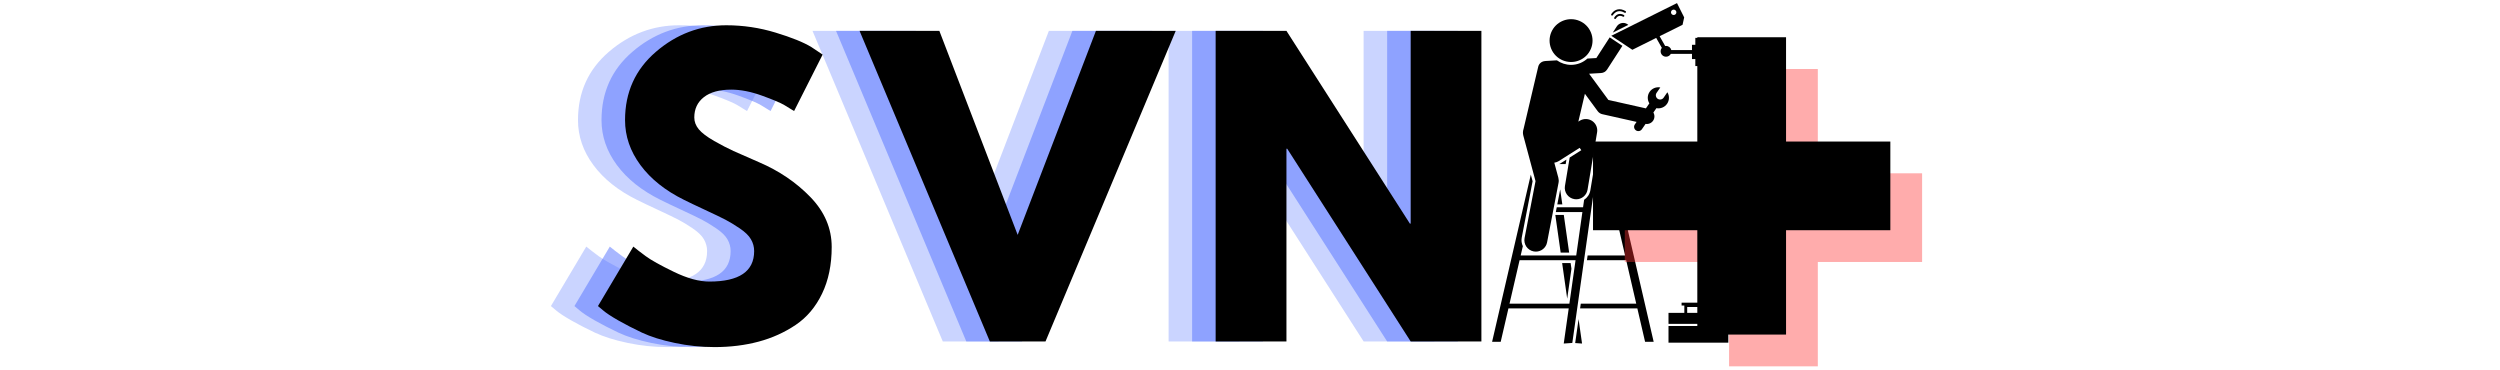 <svg xmlns="http://www.w3.org/2000/svg" xmlns:xlink="http://www.w3.org/1999/xlink" width="810" zoomAndPan="magnify" viewBox="0 0 607.5 90" height="120" preserveAspectRatio="xMidYMid meet" version="1.0"><defs><g/><clipPath id="7dfdbc5f5b"><path d="M 383 40 L 402 40 L 402 83.578 L 383 83.578 Z M 383 40 " clip-rule="nonzero"/></clipPath><clipPath id="d9ac69f1e3"><path d="M 382 77 L 385 77 L 385 83.578 L 382 83.578 Z M 382 77 " clip-rule="nonzero"/></clipPath><clipPath id="2114ccb391"><path d="M 362.582 38 L 393 38 L 393 83.578 L 362.582 83.578 Z M 362.582 38 " clip-rule="nonzero"/></clipPath><clipPath id="62923d5fb2"><path d="M 391 0.664 L 413 0.664 L 413 17 L 391 17 Z M 391 0.664 " clip-rule="nonzero"/></clipPath><clipPath id="9f1441b6d9"><path d="M 405 79 L 419.984 79 L 419.984 83.578 L 405 83.578 Z M 405 79 " clip-rule="nonzero"/></clipPath><clipPath id="5d2b70868f"><path d="M 405 73 L 419.984 73 L 419.984 79 L 405 79 Z M 405 73 " clip-rule="nonzero"/></clipPath><clipPath id="150bb4108a"><path d="M 394 16 L 468 16 L 468 89.961 L 394 89.961 Z M 394 16 " clip-rule="nonzero"/></clipPath></defs><g fill="#5271ff" fill-opacity="0.302"><g transform="translate(131.763, 82.968)"><g><path d="M 33.297 -76.828 C 37.379 -76.828 41.367 -76.234 45.266 -75.047 C 49.172 -73.859 52.07 -72.688 53.969 -71.531 L 56.703 -69.703 L 49.766 -55.984 C 49.211 -56.348 48.445 -56.816 47.469 -57.391 C 46.5 -57.973 44.672 -58.75 41.984 -59.719 C 39.297 -60.695 36.797 -61.188 34.484 -61.188 C 31.617 -61.188 29.406 -60.578 27.844 -59.359 C 26.289 -58.141 25.516 -56.492 25.516 -54.422 C 25.516 -53.391 25.879 -52.43 26.609 -51.547 C 27.348 -50.66 28.598 -49.711 30.359 -48.703 C 32.129 -47.703 33.688 -46.895 35.031 -46.281 C 36.375 -45.676 38.445 -44.766 41.25 -43.547 C 46.125 -41.461 50.285 -38.641 53.734 -35.078 C 57.18 -31.516 58.906 -27.473 58.906 -22.953 C 58.906 -18.629 58.125 -14.848 56.562 -11.609 C 55.008 -8.379 52.875 -5.848 50.156 -4.016 C 47.445 -2.191 44.445 -0.836 41.156 0.047 C 37.863 0.93 34.297 1.375 30.453 1.375 C 27.16 1.375 23.926 1.035 20.75 0.359 C 17.582 -0.305 14.93 -1.141 12.797 -2.141 C 10.672 -3.148 8.754 -4.141 7.047 -5.109 C 5.336 -6.086 4.086 -6.914 3.297 -7.594 L 2.109 -8.594 L 10.703 -23.047 C 11.43 -22.441 12.438 -21.664 13.719 -20.719 C 15 -19.77 17.27 -18.504 20.531 -16.922 C 23.789 -15.336 26.672 -14.547 29.172 -14.547 C 36.43 -14.547 40.062 -17.016 40.062 -21.953 C 40.062 -22.984 39.801 -23.941 39.281 -24.828 C 38.77 -25.711 37.859 -26.598 36.547 -27.484 C 35.234 -28.367 34.07 -29.07 33.062 -29.594 C 32.062 -30.113 30.414 -30.906 28.125 -31.969 C 25.844 -33.031 24.148 -33.836 23.047 -34.391 C 18.473 -36.648 14.938 -39.469 12.438 -42.844 C 9.938 -46.227 8.688 -49.875 8.688 -53.781 C 8.688 -60.551 11.188 -66.082 16.188 -70.375 C 21.188 -74.676 26.891 -76.828 33.297 -76.828 Z M 33.297 -76.828 "/></g></g></g><g fill="#5271ff" fill-opacity="0.302"><g transform="translate(200.001, 82.968)"><g><path d="M 29.094 0 L -2.562 -75.469 L 16.828 -75.469 L 35.859 -25.891 L 54.875 -75.469 L 74.266 -75.469 L 42.625 0 Z M 29.094 0 "/></g></g></g><g fill="#5271ff" fill-opacity="0.302"><g transform="translate(278.484, 82.968)"><g><path d="M 22.688 -46.828 L 22.688 0 L 5.484 0 L 5.484 -75.469 L 22.688 -75.469 L 52.688 -28.625 L 52.875 -28.625 L 52.875 -75.469 L 70.062 -75.469 L 70.062 0 L 52.875 0 L 22.875 -46.828 Z M 22.688 -46.828 "/></g></g></g><g fill="#5271ff" fill-opacity="0.502"><g transform="translate(137.48, 82.968)"><g><path d="M 33.297 -76.828 C 37.379 -76.828 41.367 -76.234 45.266 -75.047 C 49.172 -73.859 52.07 -72.688 53.969 -71.531 L 56.703 -69.703 L 49.766 -55.984 C 49.211 -56.348 48.445 -56.816 47.469 -57.391 C 46.5 -57.973 44.672 -58.75 41.984 -59.719 C 39.297 -60.695 36.797 -61.188 34.484 -61.188 C 31.617 -61.188 29.406 -60.578 27.844 -59.359 C 26.289 -58.141 25.516 -56.492 25.516 -54.422 C 25.516 -53.391 25.879 -52.43 26.609 -51.547 C 27.348 -50.66 28.598 -49.711 30.359 -48.703 C 32.129 -47.703 33.688 -46.895 35.031 -46.281 C 36.375 -45.676 38.445 -44.766 41.25 -43.547 C 46.125 -41.461 50.285 -38.641 53.734 -35.078 C 57.18 -31.516 58.906 -27.473 58.906 -22.953 C 58.906 -18.629 58.125 -14.848 56.562 -11.609 C 55.008 -8.379 52.875 -5.848 50.156 -4.016 C 47.445 -2.191 44.445 -0.836 41.156 0.047 C 37.863 0.93 34.297 1.375 30.453 1.375 C 27.16 1.375 23.926 1.035 20.75 0.359 C 17.582 -0.305 14.93 -1.141 12.797 -2.141 C 10.672 -3.148 8.754 -4.141 7.047 -5.109 C 5.336 -6.086 4.086 -6.914 3.297 -7.594 L 2.109 -8.594 L 10.703 -23.047 C 11.43 -22.441 12.438 -21.664 13.719 -20.719 C 15 -19.77 17.27 -18.504 20.531 -16.922 C 23.789 -15.336 26.672 -14.547 29.172 -14.547 C 36.43 -14.547 40.062 -17.016 40.062 -21.953 C 40.062 -22.984 39.801 -23.941 39.281 -24.828 C 38.77 -25.711 37.859 -26.598 36.547 -27.484 C 35.234 -28.367 34.07 -29.07 33.062 -29.594 C 32.062 -30.113 30.414 -30.906 28.125 -31.969 C 25.844 -33.031 24.148 -33.836 23.047 -34.391 C 18.473 -36.648 14.938 -39.469 12.438 -42.844 C 9.938 -46.227 8.688 -49.875 8.688 -53.781 C 8.688 -60.551 11.188 -66.082 16.188 -70.375 C 21.188 -74.676 26.891 -76.828 33.297 -76.828 Z M 33.297 -76.828 "/></g></g></g><g fill="#5271ff" fill-opacity="0.502"><g transform="translate(205.718, 82.968)"><g><path d="M 29.094 0 L -2.562 -75.469 L 16.828 -75.469 L 35.859 -25.891 L 54.875 -75.469 L 74.266 -75.469 L 42.625 0 Z M 29.094 0 "/></g></g></g><g fill="#5271ff" fill-opacity="0.502"><g transform="translate(284.201, 82.968)"><g><path d="M 22.688 -46.828 L 22.688 0 L 5.484 0 L 5.484 -75.469 L 22.688 -75.469 L 52.688 -28.625 L 52.875 -28.625 L 52.875 -75.469 L 70.062 -75.469 L 70.062 0 L 52.875 0 L 22.875 -46.828 Z M 22.688 -46.828 "/></g></g></g><g fill="#000000" fill-opacity="1"><g transform="translate(143.197, 82.968)"><g><path d="M 33.297 -76.828 C 37.379 -76.828 41.367 -76.234 45.266 -75.047 C 49.172 -73.859 52.07 -72.688 53.969 -71.531 L 56.703 -69.703 L 49.766 -55.984 C 49.211 -56.348 48.445 -56.816 47.469 -57.391 C 46.5 -57.973 44.672 -58.75 41.984 -59.719 C 39.297 -60.695 36.797 -61.188 34.484 -61.188 C 31.617 -61.188 29.406 -60.578 27.844 -59.359 C 26.289 -58.141 25.516 -56.492 25.516 -54.422 C 25.516 -53.391 25.879 -52.43 26.609 -51.547 C 27.348 -50.66 28.598 -49.711 30.359 -48.703 C 32.129 -47.703 33.688 -46.895 35.031 -46.281 C 36.375 -45.676 38.445 -44.766 41.25 -43.547 C 46.125 -41.461 50.285 -38.641 53.734 -35.078 C 57.18 -31.516 58.906 -27.473 58.906 -22.953 C 58.906 -18.629 58.125 -14.848 56.562 -11.609 C 55.008 -8.379 52.875 -5.848 50.156 -4.016 C 47.445 -2.191 44.445 -0.836 41.156 0.047 C 37.863 0.93 34.297 1.375 30.453 1.375 C 27.16 1.375 23.926 1.035 20.75 0.359 C 17.582 -0.305 14.93 -1.141 12.797 -2.141 C 10.672 -3.148 8.754 -4.141 7.047 -5.109 C 5.336 -6.086 4.086 -6.914 3.297 -7.594 L 2.109 -8.594 L 10.703 -23.047 C 11.43 -22.441 12.438 -21.664 13.719 -20.719 C 15 -19.77 17.27 -18.504 20.531 -16.922 C 23.789 -15.336 26.672 -14.547 29.172 -14.547 C 36.43 -14.547 40.062 -17.016 40.062 -21.953 C 40.062 -22.984 39.801 -23.941 39.281 -24.828 C 38.77 -25.711 37.859 -26.598 36.547 -27.484 C 35.234 -28.367 34.07 -29.07 33.062 -29.594 C 32.062 -30.113 30.414 -30.906 28.125 -31.969 C 25.844 -33.031 24.148 -33.836 23.047 -34.391 C 18.473 -36.648 14.938 -39.469 12.438 -42.844 C 9.938 -46.227 8.688 -49.875 8.688 -53.781 C 8.688 -60.551 11.188 -66.082 16.188 -70.375 C 21.188 -74.676 26.891 -76.828 33.297 -76.828 Z M 33.297 -76.828 "/></g></g></g><g fill="#000000" fill-opacity="1"><g transform="translate(211.435, 82.968)"><g><path d="M 29.094 0 L -2.562 -75.469 L 16.828 -75.469 L 35.859 -25.891 L 54.875 -75.469 L 74.266 -75.469 L 42.625 0 Z M 29.094 0 "/></g></g></g><g fill="#000000" fill-opacity="1"><g transform="translate(289.918, 82.968)"><g><path d="M 22.688 -46.828 L 22.688 0 L 5.484 0 L 5.484 -75.469 L 22.688 -75.469 L 52.688 -28.625 L 52.875 -28.625 L 52.875 -75.469 L 70.062 -75.469 L 70.062 0 L 52.875 0 L 22.875 -46.828 Z M 22.688 -46.828 "/></g></g></g><path fill="#000000" d="M 395.441 5.867 C 394.582 5.312 393.434 5.559 392.879 6.418 L 391.906 7.926 L 395.68 6.047 C 395.605 5.98 395.527 5.922 395.441 5.867 Z M 395.441 5.867 " fill-opacity="1" fill-rule="nonzero"/><g clip-path="url(#7dfdbc5f5b)"><path fill="#000000" d="M 399.754 83.051 L 401.84 83.051 L 392.004 40.562 L 389.914 40.562 L 392.188 50.371 L 387.449 50.371 L 387.285 51.527 L 392.453 51.527 L 394.898 62.078 L 385.789 62.078 L 385.625 63.234 L 395.164 63.234 L 397.605 73.785 L 384.129 73.785 L 383.965 74.941 L 397.875 74.941 Z M 399.754 83.051 " fill-opacity="1" fill-rule="nonzero"/></g><path fill="#000000" d="M 381.859 65.309 L 381.664 63.926 L 379.602 63.926 L 380.828 72.582 Z M 381.859 65.309 " fill-opacity="1" fill-rule="nonzero"/><path fill="#000000" d="M 379.125 46.027 L 378.422 49.676 L 379.645 49.676 Z M 379.125 46.027 " fill-opacity="1" fill-rule="nonzero"/><g clip-path="url(#d9ac69f1e3)"><path fill="#000000" d="M 384.438 83.48 L 383.594 77.539 L 382.77 83.363 Z M 384.438 83.48 " fill-opacity="1" fill-rule="nonzero"/></g><path fill="#000000" d="M 381.305 61.383 L 380.004 52.223 L 377.941 52.223 L 379.242 61.383 Z M 381.305 61.383 " fill-opacity="1" fill-rule="nonzero"/><g clip-path="url(#2114ccb391)"><path fill="#000000" d="M 381.199 74.941 L 379.988 83.48 L 382.07 83.336 L 388.234 39.867 L 392.059 39.867 L 392.059 38.172 L 387.797 38.172 L 386.461 46.219 C 386.297 47.207 385.727 48.035 384.941 48.551 L 384.684 50.371 L 378.289 50.371 L 378.066 51.527 L 384.52 51.527 L 383.023 62.078 L 369.527 62.078 L 370.051 59.82 C 369.754 59.184 369.645 58.453 369.785 57.715 L 372.422 44.043 L 371.988 42.43 L 362.582 83.051 L 364.672 83.051 L 366.551 74.941 Z M 369.258 63.234 L 382.859 63.234 L 381.363 73.785 L 366.816 73.785 Z M 369.258 63.234 " fill-opacity="1" fill-rule="nonzero"/></g><path fill="#000000" d="M 378.895 39.867 L 380.461 39.867 L 380.641 38.781 L 379.168 39.715 C 379.082 39.77 378.988 39.82 378.895 39.867 Z M 378.895 39.867 " fill-opacity="1" fill-rule="nonzero"/><path fill="#000000" d="M 370.168 32.953 L 373.133 44.016 L 370.473 57.844 C 370.18 59.352 371.172 60.805 372.68 61.094 C 372.859 61.129 373.035 61.145 373.207 61.145 C 374.516 61.145 375.684 60.219 375.941 58.891 L 378.723 44.438 C 378.805 44.027 378.789 43.602 378.68 43.199 L 377.695 39.535 C 378.074 39.48 378.449 39.348 378.797 39.129 L 383.859 35.926 L 384.254 36.5 L 381.43 38.285 L 380.281 45.195 C 380.027 46.707 381.055 48.137 382.57 48.387 C 382.727 48.414 382.879 48.426 383.031 48.426 C 384.367 48.426 385.547 47.461 385.773 46.102 L 388.094 32.152 C 388.098 32.133 388.098 32.117 388.102 32.098 C 388.109 32.051 388.113 32 388.117 31.953 C 388.121 31.91 388.125 31.863 388.129 31.82 C 388.129 31.777 388.129 31.73 388.129 31.684 C 388.129 31.637 388.129 31.594 388.125 31.547 C 388.125 31.504 388.121 31.461 388.113 31.414 C 388.109 31.371 388.105 31.324 388.098 31.277 C 388.094 31.234 388.082 31.191 388.074 31.148 C 388.066 31.102 388.055 31.059 388.043 31.012 C 388.035 30.969 388.02 30.93 388.008 30.887 C 387.992 30.844 387.98 30.797 387.965 30.754 C 387.949 30.715 387.934 30.672 387.918 30.633 C 387.898 30.59 387.879 30.543 387.855 30.5 C 387.84 30.465 387.82 30.426 387.801 30.391 C 387.777 30.344 387.75 30.301 387.723 30.258 C 387.715 30.242 387.707 30.227 387.699 30.211 C 387.684 30.191 387.672 30.172 387.656 30.152 C 387.629 30.113 387.602 30.07 387.57 30.031 C 387.543 29.996 387.516 29.961 387.488 29.926 C 387.457 29.891 387.43 29.859 387.398 29.828 C 387.367 29.789 387.336 29.758 387.301 29.723 C 387.27 29.695 387.238 29.664 387.207 29.637 C 387.172 29.605 387.137 29.574 387.098 29.543 C 387.066 29.516 387.031 29.492 386.996 29.465 C 386.961 29.438 386.922 29.41 386.883 29.387 C 386.844 29.359 386.805 29.336 386.766 29.312 C 386.73 29.293 386.691 29.27 386.656 29.25 C 386.613 29.227 386.566 29.207 386.523 29.188 C 386.488 29.168 386.449 29.152 386.41 29.137 C 386.367 29.117 386.32 29.102 386.273 29.082 C 386.234 29.07 386.191 29.055 386.152 29.043 C 386.105 29.031 386.062 29.02 386.016 29.008 C 385.969 28.996 385.926 28.984 385.879 28.977 C 385.852 28.973 385.828 28.965 385.805 28.961 C 385.785 28.957 385.766 28.957 385.746 28.953 C 385.699 28.949 385.648 28.941 385.602 28.938 C 385.559 28.934 385.516 28.93 385.477 28.93 C 385.426 28.926 385.375 28.926 385.324 28.926 C 385.285 28.926 385.242 28.926 385.203 28.93 C 385.152 28.93 385.098 28.938 385.047 28.941 C 385.008 28.945 384.973 28.949 384.934 28.957 C 384.879 28.965 384.828 28.977 384.773 28.984 C 384.738 28.992 384.703 29 384.672 29.008 C 384.617 29.023 384.562 29.039 384.508 29.055 C 384.477 29.066 384.441 29.074 384.41 29.086 C 384.359 29.105 384.305 29.129 384.254 29.148 C 384.223 29.164 384.191 29.176 384.16 29.191 C 384.109 29.215 384.062 29.238 384.012 29.266 C 383.98 29.285 383.949 29.301 383.914 29.32 C 383.895 29.332 383.875 29.344 383.855 29.355 L 383.535 29.559 L 385.129 22.785 L 388.254 27.035 C 388.402 27.234 388.586 27.398 388.797 27.523 C 388.965 27.625 389.148 27.703 389.344 27.746 L 397.691 29.621 L 397.266 30.238 C 396.941 30.707 397.062 31.352 397.535 31.676 C 398.008 32 398.652 31.879 398.977 31.41 L 399.875 30.105 C 399.977 30.121 400.074 30.133 400.176 30.133 C 401.023 30.133 401.789 29.551 401.984 28.691 C 402.09 28.215 402.004 27.738 401.773 27.348 L 402.504 26.285 C 403.477 26.469 404.508 26.082 405.102 25.219 C 405.695 24.355 405.688 23.258 405.168 22.418 L 404.262 23.734 C 403.938 24.207 403.289 24.324 402.816 24.004 C 402.344 23.68 402.227 23.035 402.551 22.562 L 403.457 21.25 C 402.484 21.066 401.453 21.453 400.859 22.316 C 400.262 23.18 400.273 24.277 400.793 25.117 L 399.953 26.336 L 390.836 24.289 L 387.211 19.355 L 386.148 17.914 L 386.922 17.871 L 389.066 17.746 C 389.66 17.711 390.199 17.398 390.52 16.898 L 394.246 11.133 L 391.156 9.082 L 387.91 14.105 L 386.211 14.203 L 385.738 14.234 C 385.234 14.688 384.652 15.059 384.008 15.324 C 383.289 15.613 382.539 15.762 381.77 15.762 C 380.504 15.762 379.309 15.363 378.328 14.664 L 375.555 14.824 C 375.484 14.828 375.414 14.84 375.344 14.852 C 374.605 14.93 373.965 15.457 373.785 16.219 L 372.746 20.625 L 371.102 27.613 L 370.641 29.566 L 370.223 31.344 C 370.051 31.844 370.02 32.402 370.168 32.953 Z M 370.168 32.953 " fill-opacity="1" fill-rule="nonzero"/><path fill="#000000" d="M 383.742 14.68 C 386.41 13.594 387.691 10.559 386.602 7.898 C 385.512 5.238 382.465 3.961 379.793 5.047 C 377.125 6.133 375.844 9.172 376.938 11.832 C 378.027 14.492 381.074 15.766 383.742 14.68 Z M 383.742 14.68 " fill-opacity="1" fill-rule="nonzero"/><path fill="#000000" d="M 393.238 3.445 C 392.586 3.652 392.277 4.262 392.266 4.289 C 392.207 4.402 392.254 4.539 392.371 4.598 C 392.402 4.613 392.438 4.621 392.473 4.621 C 392.559 4.621 392.641 4.574 392.68 4.492 C 392.684 4.488 392.918 4.031 393.383 3.887 C 393.676 3.797 394.012 3.852 394.379 4.051 C 394.492 4.113 394.633 4.07 394.695 3.961 C 394.754 3.848 394.715 3.707 394.602 3.645 C 394.121 3.383 393.66 3.316 393.238 3.445 Z M 393.238 3.445 " fill-opacity="1" fill-rule="nonzero"/><path fill="#000000" d="M 392.996 2.312 C 392.035 2.566 391.547 3.418 391.527 3.453 C 391.465 3.562 391.504 3.703 391.613 3.766 C 391.648 3.785 391.691 3.797 391.727 3.797 C 391.809 3.797 391.887 3.754 391.93 3.68 C 391.934 3.672 392.348 2.961 393.117 2.762 C 393.621 2.629 394.176 2.742 394.766 3.094 C 394.875 3.16 395.02 3.125 395.086 3.016 C 395.152 2.906 395.117 2.762 395.004 2.695 C 394.305 2.277 393.625 2.148 392.996 2.312 Z M 392.996 2.312 " fill-opacity="1" fill-rule="nonzero"/><g clip-path="url(#62923d5fb2)"><path fill="#000000" d="M 408.863 6.023 L 409.254 4.227 L 407.512 0.754 L 391.543 8.699 L 396.664 12.098 L 402.457 9.211 L 402.719 9.676 L 403.832 11.637 C 403.645 11.863 403.535 12.156 403.535 12.469 C 403.535 13.195 404.121 13.781 404.848 13.781 C 405.352 13.781 405.789 13.5 406.008 13.086 L 411.152 13.086 L 411.152 14.359 L 411.965 14.359 L 411.965 16.055 L 412.816 16.055 L 412.816 9.195 L 411.965 9.195 L 411.965 10.891 L 411.152 10.891 L 411.152 12.164 L 406.125 12.164 C 405.984 11.586 405.469 11.16 404.848 11.16 C 404.777 11.16 404.707 11.168 404.641 11.18 L 403.551 9.262 L 403.289 8.797 Z M 406.703 2.336 C 407.066 2.336 407.363 2.629 407.363 2.988 C 407.363 3.352 407.066 3.645 406.703 3.645 C 406.344 3.645 406.047 3.352 406.047 2.988 C 406.047 2.629 406.344 2.336 406.703 2.336 Z M 406.703 2.336 " fill-opacity="1" fill-rule="nonzero"/></g><g clip-path="url(#9f1441b6d9)"><path fill="#000000" d="M 405.445 79.215 L 419.984 79.215 L 419.984 83.266 L 405.445 83.266 Z M 405.445 79.215 " fill-opacity="1" fill-rule="nonzero"/></g><g clip-path="url(#5d2b70868f)"><path fill="#000000" d="M 405.445 78.707 L 419.984 78.707 L 419.984 76.02 L 416.137 76.02 L 416.137 74.246 L 416.805 74.246 L 416.805 73.555 L 408.625 73.555 L 408.625 74.246 L 409.293 74.246 L 409.293 76.02 L 405.445 76.02 Z M 409.988 74.594 L 415.441 74.594 L 415.441 76.02 L 409.988 76.02 Z M 409.988 74.594 " fill-opacity="1" fill-rule="nonzero"/></g><g clip-path="url(#150bb4108a)"><g fill="#ff3131" fill-opacity="0.4"><g transform="translate(386.369, 111.269)"><g><path d="M 55.359 -22.25 L 33.797 -22.25 L 33.797 -47.609 L 8.453 -47.609 L 8.453 -69.156 L 33.797 -69.156 L 33.797 -94.5 L 55.359 -94.5 L 55.359 -69.156 L 80.703 -69.156 L 80.703 -47.609 L 55.359 -47.609 Z M 55.359 -22.25 "/></g></g></g></g><g fill="#000000" fill-opacity="1"><g transform="translate(378.651, 103.551)"><g><path d="M 55.359 -22.25 L 33.797 -22.25 L 33.797 -47.609 L 8.453 -47.609 L 8.453 -69.156 L 33.797 -69.156 L 33.797 -94.5 L 55.359 -94.5 L 55.359 -69.156 L 80.703 -69.156 L 80.703 -47.609 L 55.359 -47.609 Z M 55.359 -22.25 "/></g></g></g></svg>